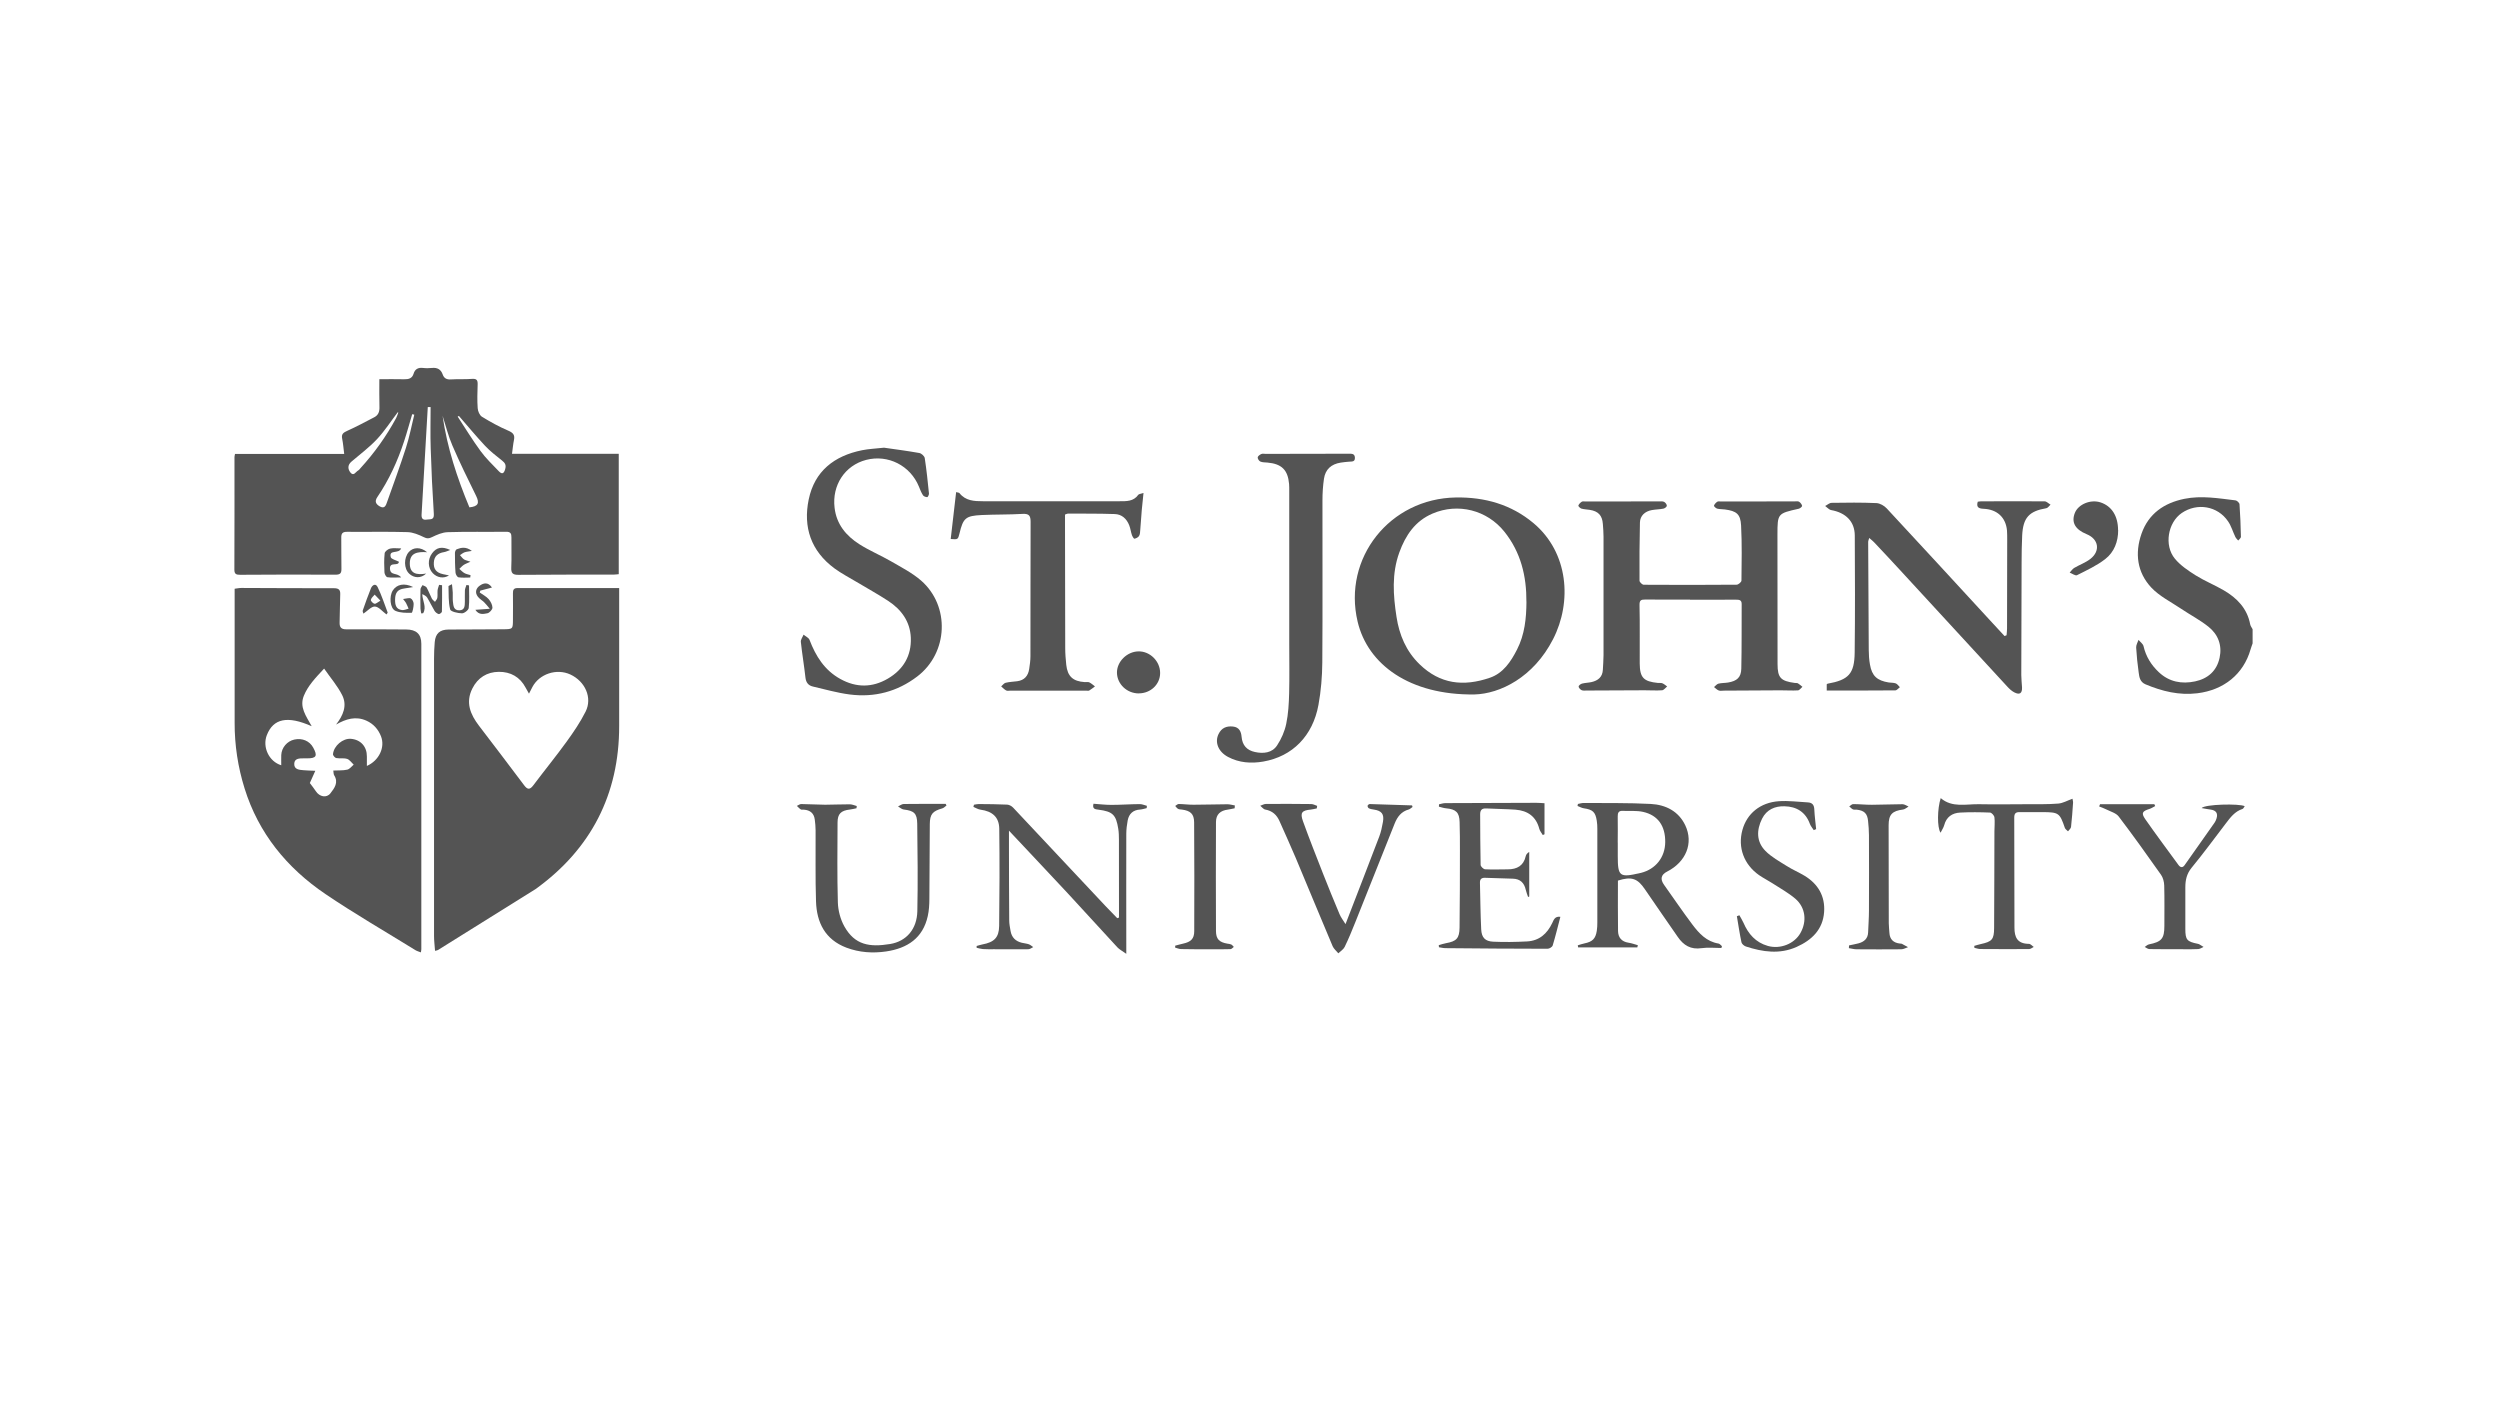 <svg width="192" height="108" viewBox="0 0 192 108" fill="none" xmlns="http://www.w3.org/2000/svg">
<g clip-path="url(#clip0_2088_3920)">
<path d="M173 49.411C172.948 49.566 172.888 49.717 172.844 49.871C172.299 51.783 170.785 52.993 168.759 53.243C167.349 53.413 166.059 53.092 164.786 52.561C164.345 52.378 164.297 52.005 164.249 51.636C164.161 51.006 164.093 50.367 164.057 49.733C164.045 49.538 164.173 49.34 164.237 49.142C164.369 49.3 164.578 49.443 164.622 49.622C164.806 50.419 165.21 51.073 165.803 51.629C166.596 52.374 167.561 52.549 168.582 52.331C169.568 52.12 170.248 51.526 170.465 50.518C170.669 49.566 170.361 48.737 169.616 48.138C168.963 47.614 168.206 47.222 167.505 46.75C166.728 46.226 165.843 45.79 165.218 45.123C164.125 43.95 163.945 42.49 164.469 40.986C165.01 39.451 166.192 38.63 167.765 38.309C169.079 38.043 170.385 38.273 171.686 38.428C171.802 38.44 171.987 38.618 171.995 38.73C172.055 39.562 172.083 40.399 172.103 41.232C172.103 41.324 171.967 41.419 171.894 41.514C171.818 41.423 171.722 41.34 171.674 41.236C171.482 40.84 171.362 40.399 171.117 40.042C170.313 38.856 168.743 38.591 167.557 39.4C166.496 40.126 166.184 41.879 167.029 42.906C167.453 43.422 168.054 43.827 168.634 44.191C169.319 44.62 170.08 44.925 170.781 45.334C171.802 45.929 172.583 46.73 172.812 47.94C172.836 48.075 172.936 48.198 173 48.328V49.411Z" fill="#545454"/>
<path d="M18.02 45.215C18.228 45.191 18.389 45.151 18.549 45.155C20.912 45.163 23.274 45.179 25.637 45.175C26.006 45.175 26.146 45.286 26.13 45.647C26.102 46.369 26.106 47.087 26.082 47.809C26.07 48.186 26.214 48.336 26.607 48.332C28.136 48.325 29.666 48.332 31.2 48.344C31.969 48.348 32.358 48.697 32.358 49.443C32.361 57.261 32.358 65.079 32.358 72.897C32.358 72.96 32.341 73.02 32.325 73.143C32.165 73.079 32.025 73.048 31.905 72.972C29.598 71.544 27.239 70.184 24.997 68.665C22.025 66.654 19.85 63.984 18.781 60.541C18.272 58.907 18.016 57.225 18.02 55.512C18.024 52.105 18.02 48.693 18.02 45.219V45.215ZM25.605 59.177C25.986 59.157 26.338 59.185 26.671 59.109C26.855 59.066 27.003 58.859 27.163 58.725C26.999 58.574 26.855 58.348 26.659 58.284C26.398 58.201 26.094 58.269 25.817 58.217C25.717 58.197 25.565 58.015 25.573 57.919C25.637 57.269 26.338 56.69 26.951 56.741C27.7 56.805 28.18 57.336 28.176 58.094C28.176 58.332 28.176 58.57 28.176 58.824C29.113 58.411 29.59 57.392 29.262 56.551C29.049 56.008 28.681 55.591 28.144 55.349C27.327 54.98 26.57 55.21 25.809 55.647C26.358 54.945 26.679 54.183 26.282 53.394C25.934 52.692 25.397 52.077 24.892 51.347C24.22 52.069 23.655 52.652 23.334 53.437C22.982 54.31 23.503 54.984 23.939 55.774C22.069 54.945 20.992 55.187 20.495 56.452C20.135 57.368 20.651 58.483 21.6 58.772C21.6 58.502 21.592 58.245 21.6 57.987C21.624 57.416 22.053 56.916 22.61 56.797C23.214 56.666 23.775 56.904 24.055 57.416C24.408 58.058 24.296 58.249 23.563 58.241C23.479 58.241 23.395 58.241 23.314 58.241C22.986 58.241 22.61 58.245 22.598 58.657C22.582 59.102 22.982 59.125 23.319 59.153C23.587 59.177 23.859 59.181 24.216 59.197C24.031 59.609 23.895 59.915 23.795 60.137C23.975 60.383 24.128 60.561 24.252 60.76C24.536 61.2 25.081 61.307 25.377 60.926C25.685 60.529 26.014 60.097 25.665 59.542C25.609 59.455 25.625 59.328 25.597 59.181L25.605 59.177Z" fill="#545454"/>
<path d="M18.048 34.862H26.434C26.378 34.43 26.354 34.057 26.278 33.692C26.202 33.335 26.374 33.22 26.674 33.085C27.379 32.768 28.064 32.399 28.749 32.042C29.061 31.879 29.154 31.606 29.142 31.261C29.122 30.562 29.134 29.864 29.134 29.123C29.806 29.123 30.419 29.111 31.032 29.127C31.38 29.134 31.653 29.071 31.765 28.698C31.869 28.349 32.113 28.214 32.486 28.258C32.714 28.286 32.954 28.282 33.182 28.258C33.587 28.218 33.863 28.373 33.995 28.75C34.103 29.063 34.312 29.162 34.644 29.139C35.173 29.103 35.709 29.142 36.238 29.099C36.619 29.067 36.695 29.206 36.683 29.539C36.663 30.146 36.643 30.753 36.687 31.356C36.703 31.586 36.835 31.895 37.015 32.006C37.66 32.403 38.329 32.772 39.022 33.069C39.394 33.228 39.554 33.391 39.474 33.783C39.406 34.112 39.378 34.45 39.322 34.854H47.52V44.096C47.384 44.108 47.272 44.128 47.159 44.128C44.712 44.132 42.269 44.128 39.822 44.148C39.378 44.152 39.246 44.025 39.266 43.592C39.302 42.823 39.266 42.053 39.278 41.28C39.282 40.983 39.218 40.836 38.869 40.84C37.371 40.859 35.874 40.824 34.38 40.871C33.971 40.883 33.555 41.07 33.174 41.252C32.938 41.367 32.798 41.379 32.554 41.256C32.161 41.066 31.725 40.879 31.3 40.867C29.754 40.82 28.204 40.859 26.659 40.844C26.294 40.84 26.202 40.978 26.21 41.308C26.226 42.093 26.202 42.882 26.222 43.668C26.23 44.021 26.138 44.14 25.745 44.136C23.319 44.12 20.887 44.128 18.457 44.144C18.148 44.144 18 44.1 18 43.751C18.012 40.867 18.008 37.98 18.008 35.096C18.008 35.049 18.024 35.001 18.048 34.862ZM33.07 31.261H32.854C32.698 34.017 32.542 36.77 32.377 39.523C32.361 39.824 32.478 39.955 32.782 39.904C33.034 39.86 33.347 39.963 33.319 39.483C33.21 37.801 33.13 36.12 33.078 34.438C33.042 33.379 33.07 32.32 33.07 31.261ZM33.991 31.939C34.344 34.382 35.105 36.699 36.05 38.964C36.731 38.896 36.843 38.642 36.562 38.075C35.93 36.798 35.305 35.517 34.74 34.208C34.424 33.478 34.236 32.697 33.991 31.935V31.939ZM31.821 31.848C31.765 31.836 31.713 31.82 31.657 31.808C31.448 32.506 31.26 33.208 31.032 33.898C30.535 35.413 29.878 36.853 28.977 38.178C28.749 38.515 28.873 38.725 29.174 38.896C29.55 39.106 29.642 38.797 29.726 38.559C30.219 37.175 30.727 35.794 31.176 34.394C31.444 33.561 31.608 32.697 31.817 31.848H31.821ZM30.591 31.681C30.591 31.681 30.559 31.673 30.543 31.665C30.019 32.355 29.546 33.093 28.957 33.724C28.365 34.358 27.656 34.886 26.991 35.453C26.691 35.711 26.703 36.016 26.907 36.282C27.163 36.611 27.319 36.231 27.508 36.131C27.576 36.096 27.628 36.02 27.684 35.957C28.757 34.783 29.67 33.502 30.423 32.109C30.495 31.975 30.535 31.824 30.591 31.681ZM35.245 31.947C35.213 31.963 35.181 31.979 35.149 31.994C35.73 32.879 36.282 33.787 36.907 34.64C37.311 35.195 37.82 35.679 38.297 36.179C38.533 36.429 38.693 36.409 38.797 36.032C38.885 35.723 38.797 35.556 38.557 35.37C38.104 35.013 37.644 34.652 37.251 34.236C36.559 33.498 35.914 32.712 35.249 31.951L35.245 31.947Z" fill="#545454"/>
<path d="M33.639 72.96C33.587 72.992 33.519 72.996 33.411 73.024C33.383 72.619 33.334 72.251 33.334 71.882C33.331 64.785 33.331 57.689 33.334 50.593C33.334 50.169 33.351 49.741 33.387 49.316C33.447 48.65 33.775 48.352 34.456 48.348C35.854 48.336 37.251 48.344 38.649 48.328C39.394 48.321 39.39 48.309 39.394 47.579C39.394 46.908 39.406 46.234 39.394 45.564C39.39 45.306 39.45 45.163 39.746 45.163C42.321 45.167 44.901 45.163 47.552 45.163C47.552 45.429 47.552 45.608 47.552 45.782C47.552 49.11 47.552 52.434 47.552 55.762C47.556 61.002 45.389 65.21 41.14 68.276M40.627 53.275C40.507 53.06 40.435 52.941 40.371 52.819C39.939 51.99 39.21 51.589 38.309 51.597C37.4 51.605 36.691 52.049 36.278 52.874C35.737 53.949 36.122 54.869 36.787 55.738C37.944 57.257 39.105 58.772 40.247 60.299C40.503 60.645 40.684 60.676 40.956 60.315C41.805 59.185 42.702 58.086 43.531 56.94C44.06 56.21 44.572 55.452 44.973 54.655C45.509 53.596 44.945 52.327 43.799 51.799C42.746 51.315 41.42 51.755 40.888 52.763C40.816 52.902 40.743 53.041 40.627 53.271V53.275Z" fill="#545454"/>
<path d="M129.799 46.048C128.65 46.048 127.501 46.056 126.355 46.044C126.031 46.044 125.907 46.095 125.915 46.48C125.951 47.971 125.919 49.463 125.931 50.954C125.939 52.045 126.227 52.339 127.328 52.45C127.445 52.462 127.573 52.434 127.673 52.477C127.805 52.533 127.917 52.636 128.037 52.719C127.909 52.822 127.785 53.001 127.649 53.013C127.204 53.045 126.752 53.013 126.303 53.013C124.821 53.013 123.344 53.025 121.862 53.033C121.73 53.033 121.581 53.056 121.469 53.005C121.365 52.957 121.245 52.827 121.237 52.727C121.233 52.656 121.389 52.529 121.497 52.501C121.738 52.438 121.99 52.438 122.234 52.382C122.735 52.267 123.071 51.99 123.099 51.446C123.119 51.069 123.147 50.693 123.151 50.316C123.155 47.281 123.155 44.251 123.151 41.217C123.151 40.891 123.123 40.562 123.099 40.237C123.051 39.586 122.751 39.261 122.098 39.158C121.886 39.122 121.661 39.122 121.457 39.063C121.357 39.035 121.201 38.876 121.217 38.829C121.257 38.714 121.369 38.603 121.481 38.531C121.553 38.488 121.678 38.515 121.774 38.515C123.656 38.515 125.534 38.507 127.416 38.507C127.549 38.507 127.701 38.488 127.809 38.547C127.909 38.599 128.013 38.741 128.013 38.845C128.013 38.92 127.857 39.043 127.753 39.063C127.461 39.122 127.156 39.122 126.864 39.174C126.327 39.269 125.959 39.614 125.947 40.126C125.911 41.617 125.907 43.109 125.915 44.6C125.915 44.707 126.123 44.905 126.235 44.909C128.614 44.925 130.993 44.925 133.376 44.905C133.504 44.905 133.74 44.703 133.744 44.592C133.76 43.184 133.788 41.772 133.716 40.364C133.672 39.479 133.364 39.245 132.471 39.126C132.274 39.098 132.066 39.114 131.878 39.063C131.778 39.035 131.618 38.884 131.634 38.833C131.67 38.718 131.782 38.603 131.89 38.531C131.962 38.488 132.086 38.515 132.182 38.515C134.065 38.515 135.943 38.507 137.825 38.507C137.941 38.507 138.081 38.48 138.166 38.531C138.274 38.599 138.378 38.73 138.402 38.849C138.414 38.904 138.25 39.047 138.145 39.071C136.516 39.436 136.512 39.436 136.508 41.058C136.508 44.37 136.508 47.682 136.516 50.994C136.516 52.057 136.76 52.303 137.837 52.45C137.921 52.462 138.017 52.442 138.081 52.481C138.206 52.553 138.31 52.656 138.426 52.747C138.31 52.842 138.202 53.017 138.081 53.021C137.633 53.049 137.184 53.013 136.736 53.017C135.29 53.021 133.844 53.033 132.395 53.041C132.262 53.041 132.114 53.076 131.998 53.029C131.862 52.977 131.758 52.858 131.638 52.767C131.75 52.676 131.85 52.537 131.974 52.505C132.214 52.446 132.471 52.458 132.715 52.418C133.4 52.303 133.716 52.025 133.732 51.355C133.768 49.701 133.752 48.043 133.76 46.389C133.76 46.091 133.592 46.052 133.336 46.056C132.154 46.064 130.973 46.056 129.791 46.06L129.799 46.048Z" fill="#545454"/>
<path d="M113.239 53.334C108.265 53.398 105.046 51.041 104.265 47.741C103.111 42.863 106.732 38.285 111.814 38.206C114.032 38.17 116.063 38.745 117.773 40.177C120.472 42.442 120.741 46.226 119.279 49.082C117.769 52.037 115.19 53.283 113.239 53.334ZM117.228 46.21C117.24 44.247 116.8 42.414 115.538 40.836C114.205 39.17 111.978 38.606 110.024 39.44C108.674 40.015 107.945 41.117 107.468 42.426C106.876 44.056 106.996 45.722 107.252 47.377C107.464 48.757 107.985 50.014 109.034 51.026C110.588 52.529 112.382 52.755 114.429 52.049C115.446 51.7 116.035 50.815 116.507 49.887C117.1 48.729 117.224 47.48 117.232 46.206L117.228 46.21Z" fill="#545454"/>
<path d="M154.105 48.781C154.117 48.61 154.141 48.44 154.141 48.265C154.149 45.988 154.153 43.708 154.153 41.431C154.153 41.201 154.153 40.971 154.137 40.745C154.049 39.745 153.384 39.118 152.335 39.075C151.955 39.059 151.766 38.952 151.891 38.531C151.975 38.523 152.055 38.503 152.135 38.503C153.765 38.499 155.395 38.488 157.025 38.503C157.177 38.503 157.329 38.67 157.481 38.757C157.373 38.852 157.277 39.011 157.157 39.031C155.831 39.257 155.371 39.757 155.303 41.125C155.267 41.827 155.263 42.533 155.259 43.239C155.247 46.107 155.239 48.975 155.235 51.847C155.235 52.156 155.275 52.469 155.291 52.779C155.315 53.247 155.114 53.39 154.694 53.172C154.494 53.068 154.318 52.902 154.165 52.735C151.402 49.741 148.647 46.738 145.883 43.739C145.235 43.033 144.582 42.339 143.925 41.641C143.829 41.538 143.717 41.455 143.556 41.316C143.516 41.462 143.476 41.534 143.476 41.605C143.488 44.374 143.5 47.147 143.52 49.915C143.52 50.288 143.548 50.669 143.613 51.038C143.765 51.91 144.153 52.267 145.054 52.414C145.235 52.442 145.431 52.422 145.595 52.485C145.719 52.533 145.807 52.676 145.911 52.775C145.795 52.862 145.679 53.021 145.559 53.021C143.817 53.037 142.075 53.033 140.293 53.033V52.553C140.325 52.529 140.337 52.513 140.353 52.509C141.967 52.22 142.419 51.755 142.439 50.121C142.475 47.123 142.463 44.12 142.447 41.121C142.439 40.054 141.762 39.376 140.633 39.174C140.465 39.142 140.325 38.968 140.172 38.86C140.337 38.777 140.501 38.618 140.669 38.618C141.818 38.599 142.968 38.587 144.113 38.638C144.385 38.65 144.71 38.841 144.902 39.047C147.565 41.911 150.209 44.79 152.86 47.67C153.224 48.063 153.589 48.455 153.949 48.848C154.001 48.828 154.049 48.808 154.101 48.789L154.105 48.781Z" fill="#545454"/>
<path d="M67.888 34.382C68.734 34.505 69.671 34.624 70.604 34.791C70.768 34.819 70.996 35.029 71.02 35.179C71.16 36.084 71.252 36.996 71.345 37.908C71.353 38 71.252 38.186 71.213 38.182C71.096 38.178 70.94 38.123 70.884 38.035C70.752 37.829 70.664 37.599 70.572 37.369C69.911 35.755 68.201 34.886 66.527 35.318C64.881 35.743 63.888 37.27 64.096 38.999C64.244 40.264 64.977 41.145 65.998 41.796C66.775 42.291 67.644 42.652 68.445 43.116C69.23 43.573 70.059 43.997 70.736 44.584C72.983 46.544 72.822 50.145 70.444 51.954C68.914 53.12 67.156 53.584 65.245 53.334C64.296 53.211 63.371 52.945 62.434 52.727C62.069 52.644 61.897 52.406 61.857 52.025C61.757 51.117 61.601 50.209 61.505 49.3C61.485 49.122 61.641 48.927 61.713 48.741C61.869 48.872 62.109 48.975 62.173 49.145C62.65 50.391 63.319 51.47 64.536 52.144C65.758 52.822 66.991 52.819 68.185 52.12C69.378 51.422 70.007 50.359 69.951 48.975C69.899 47.733 69.226 46.813 68.209 46.147C67.42 45.631 66.591 45.175 65.782 44.691C65.213 44.35 64.621 44.045 64.092 43.656C62.278 42.319 61.669 40.483 62.109 38.357C62.558 36.187 64.064 35.009 66.21 34.577C66.727 34.473 67.264 34.454 67.896 34.382H67.888Z" fill="#545454"/>
<path d="M99.014 45.726C99.014 43.037 99.014 40.352 99.014 37.663C99.014 37.5 99.014 37.333 99.002 37.171C98.91 36.092 98.43 35.62 97.336 35.525C97.156 35.509 96.96 35.517 96.8 35.449C96.695 35.406 96.583 35.235 96.591 35.128C96.599 35.033 96.751 34.922 96.864 34.87C96.96 34.826 97.092 34.858 97.208 34.858C99.339 34.854 101.465 34.85 103.596 34.846C103.824 34.846 104.044 34.838 104.056 35.148C104.072 35.481 103.828 35.441 103.612 35.457C103.396 35.473 103.179 35.497 102.967 35.529C102.238 35.644 101.79 36.044 101.681 36.766C101.601 37.313 101.565 37.873 101.565 38.428C101.557 42.573 101.585 46.722 101.553 50.867C101.545 51.958 101.453 53.064 101.257 54.139C100.82 56.519 99.263 58.094 97.024 58.487C96.095 58.649 95.162 58.586 94.309 58.13C93.556 57.729 93.275 56.999 93.588 56.368C93.812 55.912 94.18 55.746 94.689 55.797C95.19 55.849 95.322 56.214 95.354 56.587C95.41 57.241 95.762 57.622 96.375 57.753C97.024 57.896 97.697 57.832 98.081 57.245C98.409 56.749 98.662 56.17 98.782 55.591C98.942 54.83 98.986 54.032 99.006 53.251C99.038 51.989 99.014 50.728 99.014 49.467C99.014 48.221 99.014 46.976 99.014 45.73V45.726Z" fill="#545454"/>
<path d="M73.015 41.391C73.151 40.201 73.291 39.019 73.431 37.793C73.571 37.833 73.655 37.833 73.688 37.873C74.156 38.468 74.825 38.495 75.494 38.495C78.986 38.495 82.482 38.499 85.974 38.495C86.503 38.495 87.052 38.519 87.416 38.004C87.464 37.932 87.616 37.932 87.821 37.861C87.772 38.349 87.725 38.761 87.688 39.174C87.644 39.678 87.616 40.185 87.572 40.689C87.56 40.852 87.56 41.03 87.48 41.161C87.416 41.268 87.256 41.347 87.124 41.375C87.08 41.383 86.968 41.201 86.931 41.093C86.847 40.848 86.819 40.582 86.723 40.34C86.527 39.844 86.159 39.495 85.61 39.479C84.412 39.44 83.215 39.447 82.018 39.444C81.957 39.444 81.897 39.483 81.793 39.519C81.793 39.812 81.793 40.102 81.793 40.395C81.793 43.525 81.797 46.655 81.809 49.788C81.809 50.212 81.845 50.637 81.889 51.061C81.986 51.946 82.406 52.331 83.315 52.386C83.431 52.394 83.567 52.358 83.66 52.406C83.816 52.481 83.948 52.608 84.092 52.715C83.948 52.822 83.808 52.941 83.651 53.033C83.591 53.068 83.487 53.041 83.407 53.041C81.477 53.041 79.551 53.041 77.62 53.041C77.504 53.041 77.368 53.076 77.276 53.029C77.132 52.953 77.016 52.822 76.891 52.715C77.004 52.62 77.104 52.469 77.232 52.438C77.52 52.366 77.82 52.358 78.117 52.319C78.677 52.247 78.962 51.902 79.042 51.379C79.09 51.057 79.138 50.728 79.138 50.403C79.146 46.96 79.138 43.521 79.15 40.078C79.15 39.618 79.042 39.44 78.541 39.467C77.496 39.527 76.447 39.507 75.401 39.554C74.16 39.614 73.972 39.785 73.688 40.971C73.575 41.435 73.567 41.443 73.015 41.395V41.391Z" fill="#545454"/>
<path d="M125.747 72.762H121.201C121.193 72.707 121.185 72.655 121.173 72.6C121.346 72.548 121.514 72.488 121.686 72.453C122.303 72.326 122.539 72.096 122.635 71.481C122.667 71.271 122.675 71.056 122.675 70.842C122.675 68.451 122.679 66.055 122.675 63.663C122.675 63.449 122.667 63.235 122.631 63.024C122.527 62.358 122.319 62.175 121.634 62.076C121.47 62.053 121.314 61.957 121.153 61.898C121.165 61.846 121.173 61.795 121.185 61.743C121.338 61.715 121.494 61.664 121.646 61.668C123.356 61.684 125.07 61.652 126.78 61.743C127.926 61.803 128.919 62.303 129.431 63.389C130.076 64.758 129.483 66.198 128.038 66.935C127.562 67.176 127.485 67.518 127.805 67.963C128.53 68.982 129.231 70.017 129.984 71.017C130.493 71.691 131.065 72.314 131.982 72.465C132.079 72.481 132.159 72.596 132.247 72.667L132.203 72.806C131.698 72.806 131.185 72.746 130.689 72.818C129.848 72.945 129.295 72.6 128.851 71.953C128.014 70.731 127.157 69.525 126.328 68.296C125.763 67.463 125.314 67.296 124.257 67.629C124.257 68.915 124.245 70.208 124.265 71.501C124.273 72.001 124.541 72.322 125.074 72.401C125.314 72.437 125.551 72.524 125.787 72.592C125.771 72.651 125.759 72.711 125.743 72.77L125.747 72.762ZM124.245 64.714C124.245 65.059 124.245 65.4 124.245 65.745C124.245 67.316 124.381 67.419 125.975 67.046C125.991 67.046 126.007 67.042 126.023 67.038C127.157 66.753 127.877 65.841 127.889 64.678C127.902 63.437 127.337 62.612 126.195 62.354C125.691 62.239 125.146 62.298 124.622 62.275C124.305 62.259 124.237 62.429 124.241 62.707C124.253 63.377 124.245 64.048 124.241 64.718L124.245 64.714Z" fill="#545454"/>
<path d="M85.938 70.466C85.938 70.239 85.938 70.017 85.938 69.791C85.938 68.022 85.938 66.249 85.934 64.48C85.934 64.202 85.926 63.921 85.882 63.647C85.71 62.568 85.454 62.326 84.361 62.183C84.116 62.152 83.872 62.136 83.98 61.727C84.433 61.759 84.889 61.815 85.35 61.815C86.083 61.815 86.811 61.759 87.54 61.755C87.721 61.755 87.901 61.842 88.081 61.886C88.077 61.946 88.069 62.005 88.065 62.064C87.901 62.1 87.737 62.16 87.568 62.172C87.02 62.203 86.707 62.497 86.607 63.005C86.543 63.342 86.503 63.687 86.499 64.028C86.491 66.88 86.499 69.732 86.499 72.584C86.499 72.746 86.499 72.905 86.499 73.254C86.195 73.032 85.974 72.925 85.818 72.758C84.541 71.378 83.279 69.982 82.002 68.605C80.544 67.038 79.074 65.484 77.488 63.794C77.488 64.278 77.488 64.627 77.488 64.976C77.492 66.876 77.492 68.78 77.508 70.68C77.508 70.953 77.564 71.231 77.612 71.505C77.696 71.993 77.997 72.29 78.481 72.405C78.658 72.449 78.846 72.461 79.014 72.52C79.138 72.564 79.238 72.663 79.35 72.738C79.23 72.794 79.106 72.897 78.986 72.901C78.105 72.913 77.224 72.901 76.339 72.901C76.054 72.901 75.774 72.909 75.49 72.889C75.326 72.877 75.165 72.826 75.005 72.79C75.005 72.742 75.005 72.699 75.005 72.651C75.153 72.611 75.297 72.56 75.45 72.532C76.343 72.365 76.723 72.012 76.735 71.116C76.767 68.629 76.775 66.138 76.743 63.647C76.731 62.755 76.215 62.306 75.305 62.183C75.117 62.16 74.941 62.045 74.757 61.969C74.773 61.914 74.785 61.858 74.801 61.803C74.921 61.783 75.045 61.751 75.165 61.751C75.894 61.759 76.623 61.759 77.352 61.795C77.508 61.803 77.696 61.906 77.808 62.025C80.171 64.536 82.526 67.05 84.885 69.565C85.186 69.886 85.498 70.2 85.806 70.517C85.85 70.501 85.894 70.485 85.938 70.469V70.466Z" fill="#545454"/>
<path d="M65.782 62.072C65.614 62.108 65.445 62.152 65.273 62.172C64.58 62.251 64.324 62.505 64.324 63.175C64.316 65.222 64.288 67.272 64.348 69.319C64.368 69.934 64.544 70.604 64.845 71.144C65.65 72.584 66.783 72.758 68.361 72.5C69.622 72.294 70.423 71.342 70.451 69.982C70.499 67.74 70.471 65.496 70.443 63.254C70.431 62.453 70.195 62.267 69.394 62.168C69.246 62.148 69.11 62.013 68.97 61.934C69.114 61.87 69.262 61.747 69.406 61.747C70.479 61.731 71.557 61.739 72.63 61.739L72.69 61.862C72.586 61.938 72.494 62.045 72.378 62.08C71.625 62.294 71.417 62.517 71.409 63.29C71.389 65.206 71.397 67.126 71.376 69.042C71.373 69.482 71.349 69.93 71.252 70.358C70.88 72.044 69.691 72.83 68.052 73.072C67.019 73.222 65.99 73.151 65.009 72.782C63.363 72.159 62.722 70.846 62.67 69.228C62.61 67.411 62.65 65.591 62.638 63.774C62.638 63.496 62.61 63.219 62.574 62.941C62.514 62.465 62.225 62.219 61.745 62.184C61.661 62.179 61.561 62.199 61.501 62.164C61.388 62.092 61.3 61.985 61.2 61.894C61.308 61.846 61.42 61.751 61.529 61.751C62.141 61.755 62.758 61.799 63.371 61.803C64 61.803 64.632 61.767 65.261 61.771C65.441 61.771 65.618 61.854 65.798 61.902C65.79 61.961 65.786 62.021 65.778 62.084L65.782 62.072Z" fill="#545454"/>
<path d="M119.835 70.418C119.639 71.171 119.463 71.897 119.247 72.611C119.211 72.73 118.986 72.869 118.846 72.865C116.235 72.865 113.624 72.841 111.013 72.818C110.845 72.818 110.68 72.774 110.512 72.75C110.508 72.695 110.5 72.643 110.496 72.588C110.684 72.536 110.873 72.465 111.069 72.433C111.85 72.294 112.086 72.064 112.094 71.243C112.122 69.275 112.118 67.308 112.122 65.345C112.122 64.607 112.122 63.869 112.098 63.131C112.078 62.394 111.822 62.152 111.069 62.08C110.881 62.064 110.692 61.997 110.508 61.953C110.508 61.894 110.512 61.83 110.516 61.771C110.676 61.739 110.837 61.68 110.997 61.68C113.324 61.668 115.654 61.66 117.981 61.656C118.189 61.656 118.402 61.676 118.618 61.688V64.072C118.574 64.091 118.53 64.111 118.486 64.131C118.394 63.972 118.262 63.822 118.217 63.651C117.973 62.715 117.332 62.255 116.391 62.183C115.646 62.128 114.897 62.132 114.153 62.088C113.8 62.068 113.676 62.219 113.676 62.544C113.688 63.837 113.68 65.13 113.712 66.424C113.712 66.543 113.928 66.753 114.052 66.761C114.633 66.793 115.214 66.765 115.795 66.765C116.511 66.765 117.012 66.487 117.176 65.753C117.204 65.634 117.28 65.527 117.445 65.428V68.855C117.416 68.867 117.388 68.875 117.356 68.887C117.296 68.704 117.22 68.526 117.18 68.343C117.064 67.812 116.76 67.499 116.191 67.483C115.478 67.459 114.765 67.439 114.048 67.415C113.78 67.407 113.652 67.522 113.66 67.796C113.692 68.99 113.696 70.188 113.756 71.378C113.788 72.008 114.06 72.294 114.681 72.322C115.542 72.362 116.411 72.346 117.272 72.302C118.217 72.254 118.822 71.707 119.211 70.89C119.323 70.656 119.407 70.354 119.831 70.41L119.835 70.418Z" fill="#545454"/>
<path d="M101.133 62.084C100.977 62.116 100.824 62.16 100.668 62.175C99.987 62.239 99.831 62.413 100.068 63.068C100.556 64.424 101.089 65.765 101.613 67.106C102.022 68.145 102.442 69.176 102.875 70.204C102.979 70.454 103.151 70.672 103.336 70.973C104.233 68.649 105.086 66.455 105.923 64.258C106.063 63.893 106.143 63.504 106.211 63.12C106.315 62.517 106.111 62.267 105.514 62.175C105.386 62.156 105.25 62.136 105.134 62.08C105.078 62.056 105.022 61.949 105.03 61.886C105.038 61.831 105.138 61.747 105.194 61.751C106.279 61.779 107.36 61.819 108.446 61.854C108.458 61.894 108.47 61.938 108.482 61.977C108.386 62.041 108.298 62.136 108.189 62.168C107.617 62.326 107.316 62.735 107.112 63.242C106.103 65.769 105.102 68.3 104.088 70.826C103.832 71.465 103.572 72.104 103.271 72.722C103.175 72.917 102.951 73.052 102.783 73.214C102.635 73.032 102.434 72.873 102.346 72.667C101.393 70.418 100.464 68.157 99.519 65.904C99.118 64.952 98.686 64.012 98.269 63.068C98.057 62.584 97.717 62.271 97.168 62.172C97.028 62.148 96.916 61.981 96.788 61.882C96.932 61.834 97.072 61.747 97.216 61.743C98.377 61.735 99.543 61.735 100.704 61.751C100.857 61.751 101.005 61.842 101.157 61.89L101.129 62.084H101.133Z" fill="#545454"/>
<path d="M161.294 61.763H165.455C165.475 61.811 165.499 61.858 165.519 61.906C165.379 61.977 165.243 62.072 165.095 62.12C164.526 62.298 164.43 62.441 164.754 62.909C165.583 64.099 166.452 65.257 167.305 66.428C167.457 66.638 167.63 66.658 167.782 66.439C168.555 65.353 169.32 64.262 170.085 63.171C170.149 63.08 170.193 62.969 170.229 62.858C170.353 62.461 170.193 62.231 169.772 62.175C169.56 62.148 169.352 62.108 169.083 62.06C169.332 61.763 171.971 61.703 172.395 61.914C172.335 61.989 172.295 62.104 172.223 62.128C171.63 62.318 171.29 62.786 170.938 63.246C170.069 64.385 169.22 65.543 168.31 66.65C167.934 67.114 167.834 67.602 167.834 68.149C167.834 69.216 167.834 70.279 167.834 71.346C167.834 72.175 167.954 72.318 168.791 72.484C168.823 72.492 168.859 72.496 168.887 72.512C169.003 72.58 169.115 72.651 169.232 72.722C169.095 72.782 168.963 72.881 168.823 72.889C168.427 72.913 168.026 72.901 167.626 72.901C166.777 72.901 165.928 72.901 165.079 72.889C164.954 72.889 164.834 72.786 164.71 72.73C164.818 72.659 164.922 72.552 165.039 72.528C166.012 72.334 166.224 72.088 166.224 71.104C166.224 70.073 166.24 69.038 166.212 68.006C166.204 67.729 166.124 67.411 165.968 67.185C164.906 65.678 163.833 64.175 162.716 62.707C162.515 62.441 162.099 62.334 161.775 62.168C161.594 62.076 161.402 62.009 161.214 61.934C161.238 61.874 161.262 61.819 161.286 61.759L161.294 61.763Z" fill="#545454"/>
<path d="M151.622 72.643C151.79 72.596 151.958 72.54 152.127 72.504C152.984 72.318 153.144 72.151 153.148 71.271C153.164 68.796 153.164 66.325 153.172 63.849C153.172 63.488 153.216 63.127 153.172 62.77C153.156 62.632 152.956 62.41 152.835 62.406C152.07 62.374 151.306 62.366 150.541 62.406C149.924 62.437 149.483 62.743 149.315 63.373C149.263 63.568 149.139 63.738 149.035 63.953C148.762 63.548 148.786 62.1 149.047 61.295C149.932 62.053 150.989 61.743 151.99 61.763C153.22 61.787 154.449 61.767 155.679 61.763C156.476 61.759 157.277 61.779 158.07 61.715C158.43 61.688 158.775 61.481 159.167 61.343C159.183 61.45 159.219 61.553 159.211 61.656C159.167 62.275 159.127 62.897 159.055 63.512C159.043 63.631 158.903 63.734 158.823 63.845C158.743 63.758 158.618 63.687 158.582 63.584C158.186 62.437 158.118 62.378 156.876 62.37C156.296 62.366 155.711 62.386 155.13 62.37C154.818 62.362 154.694 62.461 154.694 62.79C154.706 65.606 154.702 68.427 154.71 71.243C154.71 71.985 154.93 72.481 155.823 72.488C155.947 72.488 156.067 72.643 156.191 72.726C156.071 72.782 155.955 72.889 155.835 72.889C154.59 72.897 153.34 72.893 152.094 72.885C151.938 72.885 151.786 72.826 151.634 72.794C151.634 72.742 151.626 72.691 151.622 72.635V72.643Z" fill="#545454"/>
<path d="M139.299 63.758C139.195 63.596 139.059 63.441 138.995 63.266C138.666 62.362 137.97 61.941 137.049 61.922C136.316 61.902 135.679 62.172 135.326 62.878C134.894 63.75 134.882 64.631 135.579 65.345C136.039 65.817 136.656 66.15 137.225 66.511C137.657 66.785 138.134 66.987 138.574 67.249C139.632 67.883 140.176 68.827 140.092 70.041C140 71.374 139.159 72.199 137.974 72.726C136.676 73.305 135.374 73.111 134.085 72.691C133.949 72.647 133.773 72.496 133.745 72.373C133.604 71.707 133.504 71.037 133.392 70.366C133.456 70.343 133.52 70.315 133.584 70.291C133.688 70.485 133.813 70.672 133.901 70.874C134.269 71.731 134.838 72.381 135.771 72.647C136.728 72.917 137.805 72.484 138.27 71.663C138.787 70.751 138.666 69.692 137.878 69.018C137.341 68.562 136.708 68.216 136.111 67.828C135.779 67.614 135.419 67.435 135.094 67.209C133.929 66.392 133.448 65.075 133.817 63.742C134.161 62.485 135.186 61.632 136.616 61.533C137.353 61.481 138.102 61.584 138.847 61.624C139.195 61.644 139.327 61.834 139.339 62.172C139.363 62.675 139.431 63.175 139.479 63.675L139.299 63.754V63.758Z" fill="#545454"/>
<path d="M94.821 62.076C94.653 62.108 94.485 62.152 94.316 62.175C93.716 62.247 93.391 62.548 93.387 63.127C93.375 65.916 93.375 68.7 93.387 71.489C93.387 72.124 93.636 72.365 94.268 72.473C94.365 72.488 94.473 72.496 94.557 72.536C94.637 72.576 94.693 72.659 94.757 72.722C94.673 72.782 94.593 72.889 94.505 72.893C94.008 72.909 93.507 72.905 93.007 72.905C92.242 72.905 91.477 72.905 90.712 72.889C90.56 72.889 90.408 72.818 90.251 72.778C90.251 72.726 90.255 72.679 90.255 72.627C90.456 72.576 90.652 72.516 90.852 72.473C91.457 72.342 91.717 72.104 91.717 71.513C91.729 68.728 91.729 65.94 91.709 63.155C91.705 62.505 91.421 62.259 90.764 62.175C90.664 62.164 90.556 62.164 90.476 62.12C90.388 62.072 90.328 61.973 90.255 61.898C90.344 61.846 90.436 61.747 90.524 61.747C90.904 61.751 91.285 61.807 91.669 61.803C92.534 61.803 93.399 61.771 94.264 61.767C94.457 61.767 94.645 61.827 94.837 61.858C94.833 61.93 94.825 62.001 94.821 62.072V62.076Z" fill="#545454"/>
<path d="M142.01 72.607C142.246 72.556 142.487 72.512 142.719 72.453C143.16 72.338 143.456 72.088 143.472 71.6C143.492 71.045 143.536 70.489 143.536 69.934C143.544 68.002 143.544 66.067 143.536 64.135C143.536 63.774 143.504 63.417 143.468 63.056C143.416 62.481 143.176 62.247 142.599 62.183C142.499 62.172 142.387 62.199 142.303 62.16C142.198 62.108 142.114 62.009 142.022 61.934C142.122 61.87 142.222 61.755 142.323 61.755C142.803 61.755 143.284 61.811 143.768 61.807C144.549 61.807 145.33 61.763 146.111 61.763C146.267 61.763 146.42 61.878 146.576 61.941C146.436 62.021 146.303 62.152 146.155 62.172C145.326 62.275 145.046 62.552 145.046 63.381C145.046 65.888 145.05 68.395 145.058 70.902C145.058 71.148 145.094 71.39 145.106 71.636C145.134 72.143 145.414 72.409 145.915 72.465C145.963 72.469 146.019 72.465 146.063 72.484C146.223 72.564 146.379 72.655 146.536 72.742C146.367 72.798 146.199 72.901 146.027 72.905C144.882 72.917 143.732 72.913 142.583 72.905C142.387 72.905 142.19 72.845 141.994 72.818C141.994 72.75 142.002 72.683 142.006 72.615L142.01 72.607Z" fill="#545454"/>
<path d="M162.676 40.713C162.676 41.593 162.375 42.398 161.686 42.934C161.034 43.442 160.257 43.799 159.512 44.175C159.392 44.235 159.143 44.049 158.951 43.977C159.067 43.854 159.159 43.7 159.3 43.616C159.708 43.374 160.177 43.212 160.545 42.922C161.33 42.303 161.174 41.399 160.257 41.026C159.372 40.665 159.067 40.122 159.344 39.404C159.604 38.73 160.553 38.333 161.318 38.583C162.183 38.868 162.664 39.63 162.668 40.713H162.676Z" fill="#545454"/>
<path d="M87.464 53.255C86.551 53.255 85.798 52.545 85.782 51.668C85.77 50.819 86.547 50.042 87.432 50.026C88.325 50.01 89.102 50.788 89.098 51.688C89.098 52.557 88.374 53.247 87.464 53.251V53.255Z" fill="#545454"/>
<path d="M33.951 44.941C33.951 45.619 33.959 46.298 33.939 46.976C33.939 47.043 33.755 47.178 33.695 47.162C33.571 47.127 33.443 47.023 33.375 46.916C33.175 46.587 33.014 46.234 32.81 45.901C32.738 45.782 32.594 45.703 32.43 45.631C32.442 46.139 32.782 46.615 32.498 47.095C32.45 47.099 32.398 47.103 32.349 47.111C32.33 46.984 32.297 46.861 32.293 46.734C32.285 46.242 32.277 45.75 32.293 45.262C32.293 45.151 32.398 45.044 32.45 44.937C32.558 44.997 32.714 45.032 32.766 45.123C32.918 45.393 33.022 45.691 33.163 45.964C33.215 46.064 33.323 46.139 33.407 46.222C33.471 46.119 33.567 46.024 33.587 45.917C33.619 45.726 33.587 45.524 33.607 45.33C33.623 45.191 33.683 45.056 33.723 44.917C33.795 44.925 33.871 44.937 33.943 44.945L33.951 44.941Z" fill="#545454"/>
<path d="M31.725 45.084C31.412 45.135 31.22 45.171 31.032 45.199C30.547 45.266 30.347 45.508 30.343 46.048C30.339 46.432 30.399 46.793 30.876 46.853C31.036 46.873 31.212 46.785 31.38 46.746C31.316 46.599 31.256 46.448 31.18 46.306C31.144 46.234 31.088 46.179 30.956 46.004C31.216 45.976 31.42 45.897 31.549 45.96C31.669 46.02 31.769 46.234 31.769 46.381C31.769 46.619 31.677 47.063 31.613 47.063C31.196 47.071 30.736 47.075 30.367 46.912C29.947 46.726 29.879 45.794 30.167 45.346C30.467 44.882 31.044 44.747 31.725 45.084Z" fill="#545454"/>
<path d="M36.022 44.961C36.022 45.54 36.062 46.123 35.998 46.694C35.978 46.857 35.653 47.111 35.477 47.103C35.161 47.095 34.616 46.976 34.572 46.805C34.428 46.234 34.464 45.623 34.444 45.024C34.444 44.989 34.568 44.949 34.712 44.866C34.736 45.127 34.764 45.33 34.772 45.528C34.784 45.758 34.756 45.988 34.784 46.214C34.82 46.52 34.836 46.885 35.281 46.873C35.705 46.861 35.693 46.516 35.701 46.222C35.709 45.929 35.689 45.631 35.705 45.338C35.713 45.199 35.782 45.064 35.825 44.925C35.894 44.937 35.962 44.949 36.03 44.961H36.022Z" fill="#545454"/>
<path d="M29.678 47.186C29.362 46.956 29.085 46.595 28.793 46.583C28.517 46.571 28.221 46.92 27.912 47.127C27.896 47.055 27.832 46.956 27.86 46.885C28.06 46.313 28.261 45.742 28.489 45.179C28.593 44.929 28.849 44.775 29.001 45.084C29.306 45.711 29.522 46.381 29.77 47.035C29.782 47.063 29.726 47.115 29.682 47.19L29.678 47.186ZM29.218 46.131C29.025 45.929 28.901 45.798 28.773 45.667C28.669 45.798 28.509 45.921 28.481 46.068C28.465 46.155 28.645 46.345 28.761 46.369C28.869 46.389 29.005 46.25 29.214 46.131H29.218Z" fill="#545454"/>
<path d="M30.808 44.346C30.383 44.346 30.059 44.378 29.75 44.33C29.654 44.314 29.53 44.092 29.526 43.957C29.502 43.469 29.49 42.974 29.542 42.49C29.558 42.355 29.79 42.172 29.954 42.133C30.203 42.073 30.479 42.117 30.811 42.117C30.615 42.577 29.85 42.169 30.011 42.791C30.051 42.942 30.399 43.017 30.635 43.14C30.611 43.525 29.926 43.109 29.95 43.668C29.974 44.239 30.511 43.946 30.811 44.35L30.808 44.346Z" fill="#545454"/>
<path d="M36.242 42.311C35.974 42.359 35.818 42.367 35.677 42.418C35.549 42.466 35.441 42.561 35.325 42.633C35.425 42.744 35.509 42.87 35.625 42.954C35.725 43.025 35.861 43.045 36.13 43.14C35.874 43.259 35.729 43.307 35.613 43.386C35.489 43.469 35.389 43.589 35.277 43.692C35.409 43.803 35.525 43.934 35.673 44.017C35.813 44.096 35.982 44.12 36.138 44.172C36.13 44.231 36.122 44.294 36.114 44.354C35.813 44.354 35.505 44.386 35.213 44.338C35.117 44.322 34.992 44.112 34.984 43.981C34.944 43.477 34.94 42.97 34.94 42.462C34.94 42.367 35.001 42.212 35.077 42.184C35.425 42.05 35.789 41.966 36.238 42.311H36.242Z" fill="#545454"/>
<path d="M37.788 45.12C37.444 45.211 37.167 45.286 36.887 45.361C36.871 45.409 36.859 45.457 36.843 45.504C37.075 45.671 37.339 45.802 37.524 46.008C37.68 46.187 37.816 46.444 37.82 46.67C37.82 46.817 37.592 47.067 37.431 47.099C37.143 47.154 36.779 47.254 36.506 46.833C36.867 46.805 37.163 46.785 37.616 46.754C37.416 46.52 37.311 46.377 37.183 46.254C37.031 46.107 36.831 45.996 36.703 45.83C36.454 45.508 36.55 45.179 36.851 44.973C37.135 44.774 37.483 44.679 37.784 45.123L37.788 45.12Z" fill="#545454"/>
<path d="M34.58 42.236C34.372 42.311 34.24 42.383 34.1 42.403C33.607 42.482 33.343 42.74 33.319 43.196C33.287 43.703 33.503 43.981 34.024 44.096C34.164 44.128 34.308 44.156 34.484 44.191C34.076 44.453 33.579 44.374 33.239 44.021C32.854 43.62 32.83 42.962 33.187 42.49C33.523 42.038 33.944 41.942 34.584 42.24L34.58 42.236Z" fill="#545454"/>
<path d="M32.802 42.41C32.021 42.355 31.48 42.478 31.473 43.263C31.468 44.06 31.993 44.175 32.73 44.049C32.326 44.437 31.793 44.402 31.428 44.06C31.012 43.672 31 42.839 31.4 42.391C31.729 42.026 32.294 41.982 32.802 42.41Z" fill="#545454"/>
</g>
<defs>
<clipPath id="clip0_2088_3920">
<rect width="155" height="45" fill="white" transform="translate(18 28.25)"/>
</clipPath>
</defs>
</svg>
